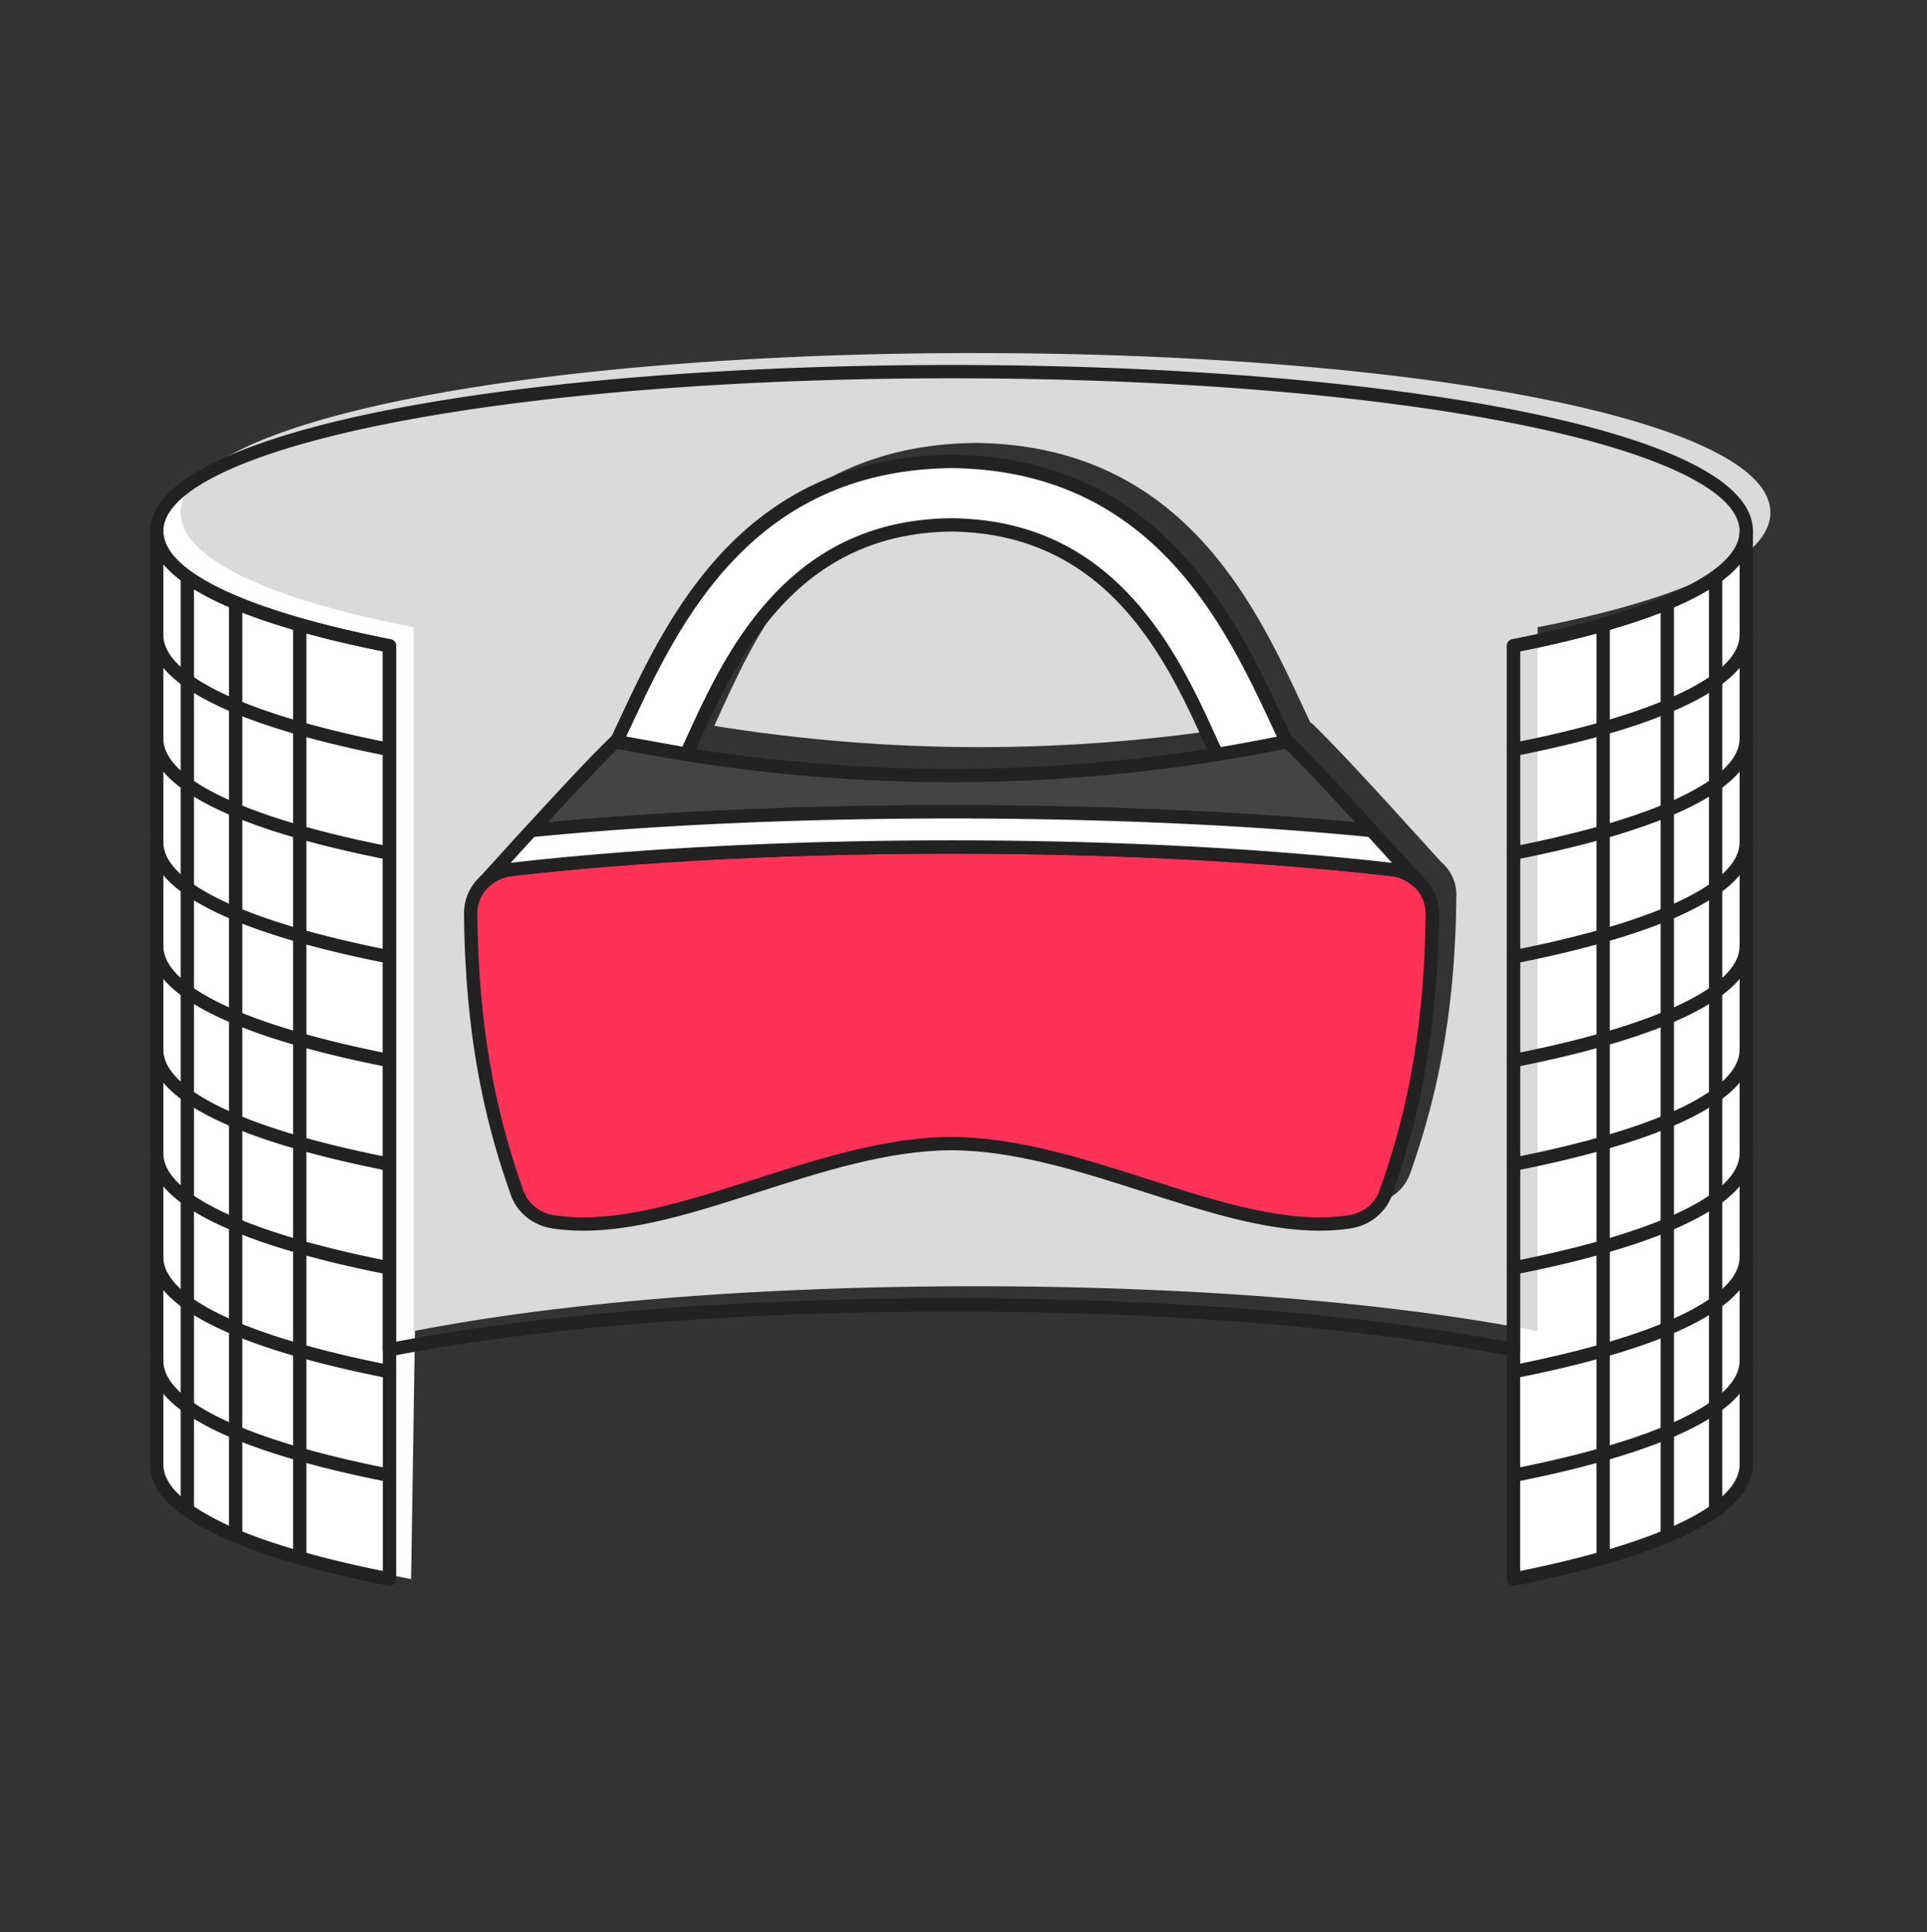 <svg xmlns="http://www.w3.org/2000/svg" width="400" height="401" fill="none" viewBox="0 0 400 401"><rect x="0" y="0" width="400" height="401" fill="#333333" stroke="none"/><path fill="#fff" d="m88.63 116.035-3.295 211.69c-32.63-6.41-52.815-15.46-52.815-26.01l.95-195.21c19.905-18.675 20.69-1.325 55.16 9.53ZM314.165 134.035V327.72c29.855-5.865 48.32-14.145 48.32-23.795V110.24c0 9.655-18.465 17.93-48.32 23.795Z"/><path fill="#DADADA" d="M203.32 103.039c-35.08.385-47.005 30.085-55.04 47.575v.035c36.645 5.88 73.455 5.88 110.1 0-8.035-17.475-19.965-47.225-55.06-47.615v.005Z"/><path fill="#DADADA" d="M202.5 73.27c-91.115 0-164.995 13.805-164.995 33.105 0 3.355 2.21 6.545 6.38 9.495 2.615 1.9 5.99 3.685 10.065 5.38 8.075 3.375 18.91 6.38 31.89 8.92v146.1c29.86-5.88 71.095-9.325 116.665-9.325 45.57 0 86.8 3.445 116.665 9.325V130.175c12.975-2.545 23.8-5.55 31.89-8.92 4.055-1.695 7.445-3.5 10.045-5.38 4.165-2.97 6.38-6.14 6.38-9.495 0-19.3-73.86-33.105-164.975-33.105l-.01-.006Zm90.155 170.41c-1.145 3.19-4.055 5.51-7.56 6.045-24.09 3.615-54.195-16.145-82.615-16.26-28.405.11-58.505 19.87-82.6 16.26-3.5-.535-6.415-2.855-7.56-6.045-5.42-15.335-9.42-32.775-9.62-57.97a8.836 8.836 0 0 1 2.875-6.58l.11-.11c2.91-3.225 6.23-6.875 9.55-10.505h.02c6.82-7.465 13.715-14.875 17.495-18.47h.205c10.065-21.27 24.59-57.64 69.55-58.12 44.94.48 59.485 36.85 69.53 58.12h.205c3.78 3.595 10.675 11.005 17.495 18.47h-.02c3.245 3.555 6.49 7.135 9.365 10.305 2.01 1.695 3.245 4.185 3.225 6.91-.205 25.18-4.22 42.62-9.64 57.955l-.01-.005Z"/><path fill="#222" d="M314.165 329.105a1.385 1.385 0 0 1-1.385-1.385V134.035c0-.66.47-1.23 1.115-1.355 30-5.895 47.205-14.07 47.205-22.44a1.385 1.385 0 1 1 2.77 0v193.685c0 12.765-26.885 20.725-49.44 25.155-.09.02-.18.025-.265.025Zm1.385-193.93V326.04c28.98-5.865 45.555-13.9 45.555-22.11V117.085c-7.27 8.67-27.61 14.49-45.555 18.09Z"/><path fill="#222" d="M314.16 307.586a1.383 1.383 0 0 1-.265-2.74c30-5.895 47.205-14.07 47.205-22.44a1.385 1.385 0 1 1 2.77 0c0 12.765-26.885 20.725-49.44 25.155-.09.02-.18.025-.27.025ZM314.16 286.065a1.383 1.383 0 0 1-.265-2.74c30-5.895 47.205-14.075 47.205-22.44a1.385 1.385 0 1 1 2.77 0c0 12.765-26.885 20.725-49.44 25.155-.09.02-.18.025-.27.025ZM314.16 264.541a1.383 1.383 0 0 1-.265-2.74c30-5.895 47.205-14.07 47.205-22.44a1.385 1.385 0 1 1 2.77 0c0 12.765-26.885 20.725-49.44 25.155-.09.02-.18.025-.27.025ZM314.16 243.02a1.383 1.383 0 0 1-.265-2.74c30-5.895 47.205-14.075 47.205-22.44a1.385 1.385 0 1 1 2.77 0c0 12.765-26.885 20.725-49.44 25.155-.09.02-.18.025-.27.025ZM314.16 221.501a1.383 1.383 0 0 1-.265-2.74c30-5.895 47.205-14.07 47.205-22.44a1.385 1.385 0 1 1 2.77 0c0 12.765-26.885 20.725-49.44 25.155-.09.02-.18.025-.27.025ZM314.16 199.981a1.383 1.383 0 0 1-.265-2.74c30-5.895 47.205-14.075 47.205-22.44a1.385 1.385 0 1 1 2.77 0c0 12.765-26.885 20.725-49.44 25.155-.09.02-.18.025-.27.025ZM314.16 178.461a1.383 1.383 0 0 1-.265-2.74c30-5.895 47.205-14.075 47.205-22.44a1.385 1.385 0 1 1 2.77 0c0 12.765-26.885 20.725-49.44 25.155-.09.02-.18.025-.27.025ZM314.16 156.94a1.383 1.383 0 0 1-.265-2.74c30-5.895 47.205-14.07 47.205-22.44a1.385 1.385 0 1 1 2.77 0c0 12.765-26.885 20.725-49.44 25.155-.09.02-.18.025-.27.025Z"/><path fill="#222" d="M357.51 119.766h-2.765v193.685h2.765V119.766ZM347.47 125.205h-2.765V318.89h2.765V125.205ZM334.165 130.336H331.4v193.685h2.765V130.336Z"/><path fill="#222" d="M80.845 281.51a1.385 1.385 0 0 1-1.385-1.385V135.17c-22.315-4.47-48.32-12.38-48.32-24.93 0-12.55 26.885-20.725 49.44-25.155 30.67-6.025 72.195-9.34 116.925-9.34 44.73 0 86.26 3.32 116.925 9.34 22.555 4.43 49.44 12.39 49.44 25.155s-26.01 20.46-48.325 24.93v144.955a1.387 1.387 0 0 1-1.65 1.36c-30.5-5.99-71.835-9.29-116.395-9.29s-85.895 3.3-116.395 9.29c-.09.02-.18.025-.265.025h.005Zm116.66-203c-44.56 0-85.895 3.3-116.395 9.29-30 5.895-47.205 14.075-47.205 22.44 0 8.365 17.205 16.545 47.205 22.44.65.125 1.115.695 1.115 1.355V278.45c30.5-5.825 71.34-9.025 115.28-9.025s84.775 3.2 115.275 9.025V134.035c0-.66.47-1.23 1.115-1.355 30-5.895 47.205-14.075 47.205-22.44 0-8.365-17.205-16.545-47.205-22.44-30.5-5.99-71.835-9.29-116.395-9.29h.005Z"/><path fill="#222" d="M80.845 329.105c-.09 0-.18-.01-.265-.025-22.555-4.43-49.44-12.39-49.44-25.155V110.24a1.385 1.385 0 1 1 2.77 0c0 8.37 17.205 16.545 47.205 22.44.65.125 1.115.695 1.115 1.355V327.72a1.387 1.387 0 0 1-1.385 1.385Zm-46.94-212.02v186.84c0 8.215 16.58 16.245 45.555 22.11V135.17c-17.95-3.595-38.285-9.415-45.555-18.09v.005Z"/><path fill="#222" d="M80.845 307.586c-.09 0-.18-.01-.27-.025-22.555-4.43-49.44-12.39-49.44-25.155a1.385 1.385 0 1 1 2.77 0c0 8.37 17.205 16.545 47.205 22.44a1.384 1.384 0 0 1-.265 2.74ZM80.845 286.065c-.09 0-.18-.01-.27-.025-22.555-4.43-49.44-12.39-49.44-25.155a1.385 1.385 0 1 1 2.77 0c0 8.37 17.205 16.545 47.205 22.44a1.384 1.384 0 0 1-.265 2.74ZM80.845 264.541c-.09 0-.18-.01-.27-.025-22.555-4.43-49.44-12.39-49.44-25.155a1.385 1.385 0 1 1 2.77 0c0 8.37 17.205 16.545 47.205 22.44a1.384 1.384 0 0 1-.265 2.74ZM80.845 243.021c-.09 0-.18-.01-.27-.025-22.555-4.43-49.44-12.39-49.44-25.155a1.385 1.385 0 1 1 2.77 0c0 8.37 17.205 16.545 47.205 22.44a1.384 1.384 0 0 1-.265 2.74ZM80.845 221.501c-.09 0-.18-.01-.27-.025-22.555-4.43-49.44-12.39-49.44-25.155a1.385 1.385 0 1 1 2.77 0c0 8.37 17.205 16.545 47.205 22.44a1.384 1.384 0 0 1-.265 2.74ZM80.845 199.981c-.09 0-.18-.01-.27-.025-22.555-4.43-49.44-12.39-49.44-25.155a1.385 1.385 0 1 1 2.77 0c0 8.37 17.205 16.545 47.205 22.44a1.384 1.384 0 0 1-.265 2.74ZM80.845 178.461c-.09 0-.18-.01-.27-.025-22.555-4.43-49.44-12.39-49.44-25.155a1.385 1.385 0 1 1 2.77 0c0 8.37 17.205 16.545 47.205 22.44a1.384 1.384 0 0 1-.265 2.74ZM80.845 156.941c-.09 0-.18-.01-.27-.025-22.555-4.43-49.44-12.39-49.44-25.155a1.385 1.385 0 1 1 2.77 0c0 8.37 17.205 16.545 47.205 22.44a1.384 1.384 0 0 1-.265 2.74Z"/><path fill="#222" d="M40.265 119.766H37.5v193.685h2.765V119.766ZM50.3 125.206h-2.765v193.685H50.3V125.206ZM63.605 130.336H60.84v193.685h2.765V130.336Z"/><path fill="#FF3158" d="M297.305 189.585c.04-4.63-3.565-8.58-8.395-9.13-27.21-3.105-59.355-4.665-91.41-4.665s-64.19 1.55-91.4 4.655c-4.83.55-8.435 4.505-8.395 9.13.205 25.185 4.21 42.635 9.635 57.965 1.13 3.195 4.05 5.52 7.55 6.045 24.085 3.62 54.195-16.135 82.61-16.255 28.415.115 58.525 19.875 82.61 16.255 3.5-.525 6.415-2.845 7.55-6.045 5.43-15.33 9.44-32.775 9.645-57.955Z"/><path fill="#222" d="M273.88 255.415c-11.31 0-23.525-3.915-36.335-8.025-13.22-4.24-26.885-8.62-40.055-8.675-13.16.055-26.825 4.435-40.045 8.675-15.275 4.9-29.705 9.525-42.765 7.56-4.03-.605-7.345-3.27-8.645-6.95-4.4-12.435-9.485-30.315-9.715-58.415-.045-5.365 4.09-9.885 9.62-10.515 26.75-3.05 58.41-4.665 91.555-4.665 33.145 0 64.77 1.615 91.565 4.675 5.53.63 9.665 5.15 9.62 10.515-.23 28.08-5.32 45.96-9.725 58.405-1.305 3.68-4.615 6.345-8.645 6.95-2.11.315-4.255.46-6.43.46v.005Zm-76.385-78.245c-33.04 0-64.595 1.605-91.24 4.65-4.12.47-7.205 3.8-7.17 7.745.225 27.69 5.225 45.28 9.555 57.515.96 2.715 3.435 4.685 6.45 5.14 12.42 1.87 26.55-2.665 41.51-7.46 13.42-4.305 27.29-8.75 40.89-8.81 13.61.055 27.485 4.505 40.9 8.81 14.96 4.795 29.09 9.33 41.51 7.46 3.02-.455 5.49-2.42 6.45-5.14 4.335-12.24 9.34-29.84 9.565-57.505.03-3.945-3.05-7.275-7.17-7.745-26.695-3.05-58.25-4.66-91.25-4.66Z"/><path fill="#444" d="M284.735 172.365c-6.82-7.46-13.71-14.87-17.49-18.465-46.38 9.42-93.105 9.42-139.485 0-3.78 3.595-10.67 11.005-17.49 18.465 52.405-5.2 122.06-5.2 174.465 0Z"/><path fill="#222" d="M284.74 173.75c-.045 0-.09 0-.135-.005-52.095-5.17-122.095-5.17-174.195 0a1.386 1.386 0 0 1-1.375-.755c-.255-.51-.17-1.13.215-1.55 8.625-9.435 14.37-15.5 17.56-18.535.325-.31.785-.445 1.23-.355 46.095 9.36 92.84 9.36 138.935 0 .445-.09.9.04 1.23.355 3.185 3.03 8.93 9.095 17.56 18.535a1.385 1.385 0 0 1-1.02 2.315l-.005-.005Zm-87.235-6.645c29.235 0 58.46 1.18 83.785 3.545-6.82-7.425-11.575-12.435-14.475-15.245-45.99 9.245-92.625 9.245-138.615 0-2.9 2.81-7.655 7.825-14.475 15.245 25.32-2.36 54.555-3.545 83.78-3.545Z"/><path fill="#fff" d="M110.245 172.366c-3.36 3.675-6.705 7.365-9.65 10.62a9.584 9.584 0 0 1 5.48-2.54c27.205-3.105 59.345-4.655 91.4-4.655 32.055 0 64.2 1.56 91.41 4.665a9.614 9.614 0 0 1 5.535 2.59c-2.96-3.27-6.325-6.98-9.705-10.68-52.405-5.2-122.06-5.2-174.465 0h-.005Z"/><path fill="#222" d="M294.415 184.43c-.34 0-.685-.125-.95-.38a8.22 8.22 0 0 0-4.74-2.225c-26.695-3.045-58.25-4.66-91.25-4.66s-64.595 1.605-91.24 4.65a8.22 8.22 0 0 0-4.695 2.18 1.385 1.385 0 0 1-1.915-.025 1.38 1.38 0 0 1-.055-1.91c3.06-3.38 6.35-7.005 9.655-10.625a1.4 1.4 0 0 1 .885-.445c52.26-5.185 122.48-5.185 174.74 0 .34.035.655.19.885.445 3.365 3.68 6.655 7.31 9.71 10.685.5.55.475 1.395-.06 1.915-.27.26-.615.395-.965.395h-.005Zm-96.945-10.025c33.07 0 64.695 1.615 91.475 4.665-1.6-1.765-3.24-3.565-4.9-5.38-51.865-5.1-121.275-5.1-173.14 0-1.645 1.8-3.285 3.6-4.89 5.37 26.73-3.045 58.35-4.655 91.455-4.655Z"/><path fill="#fff" d="M197.505 95.775c-44.955.49-59.485 36.86-69.54 58.125l14.5 2.61c8.035-17.48 19.97-47.19 55.04-47.575 35.11.385 47.035 30.165 55.07 47.64 4.56-.725 9.92-1.765 14.47-2.675-10.06-21.265-24.59-57.64-69.54-58.125Z"/><path fill="#222" d="M252.575 157.956c-.535 0-1.025-.31-1.255-.805-.36-.785-.73-1.6-1.11-2.43-7.99-17.54-20.065-44.045-52.72-44.4-32.625.36-44.7 26.865-52.69 44.405l-1.08 2.365c-.265.575-.88.895-1.5.785l-14.5-2.61a1.386 1.386 0 0 1-1.005-1.955c.52-1.1 1.05-2.24 1.6-3.41 10.225-21.915 25.68-55.036 69.175-55.506h.03c43.495.47 58.95 33.591 69.175 55.506.545 1.175 1.08 2.315 1.6 3.41a1.381 1.381 0 0 1-.98 1.945c-3.915.779-9.68 1.91-14.525 2.68-.075.01-.145.015-.22.015l.005.005Zm-55.085-50.405c15.23.165 27.51 5.585 37.575 16.57 8.44 9.21 13.555 20.435 17.66 29.45.225.495.45.985.67 1.464 3.88-.639 8.215-1.474 11.65-2.149-.28-.6-.565-1.205-.85-1.825-9.935-21.285-24.94-53.45-66.685-53.91-41.745.46-56.755 32.625-66.685 53.91-.285.605-.56 1.205-.84 1.795l11.67 2.1c.21-.455.42-.915.63-1.385 4.11-9.02 9.22-20.245 17.66-29.455 10.065-10.985 22.345-16.405 37.545-16.57v.005Z"/></svg>